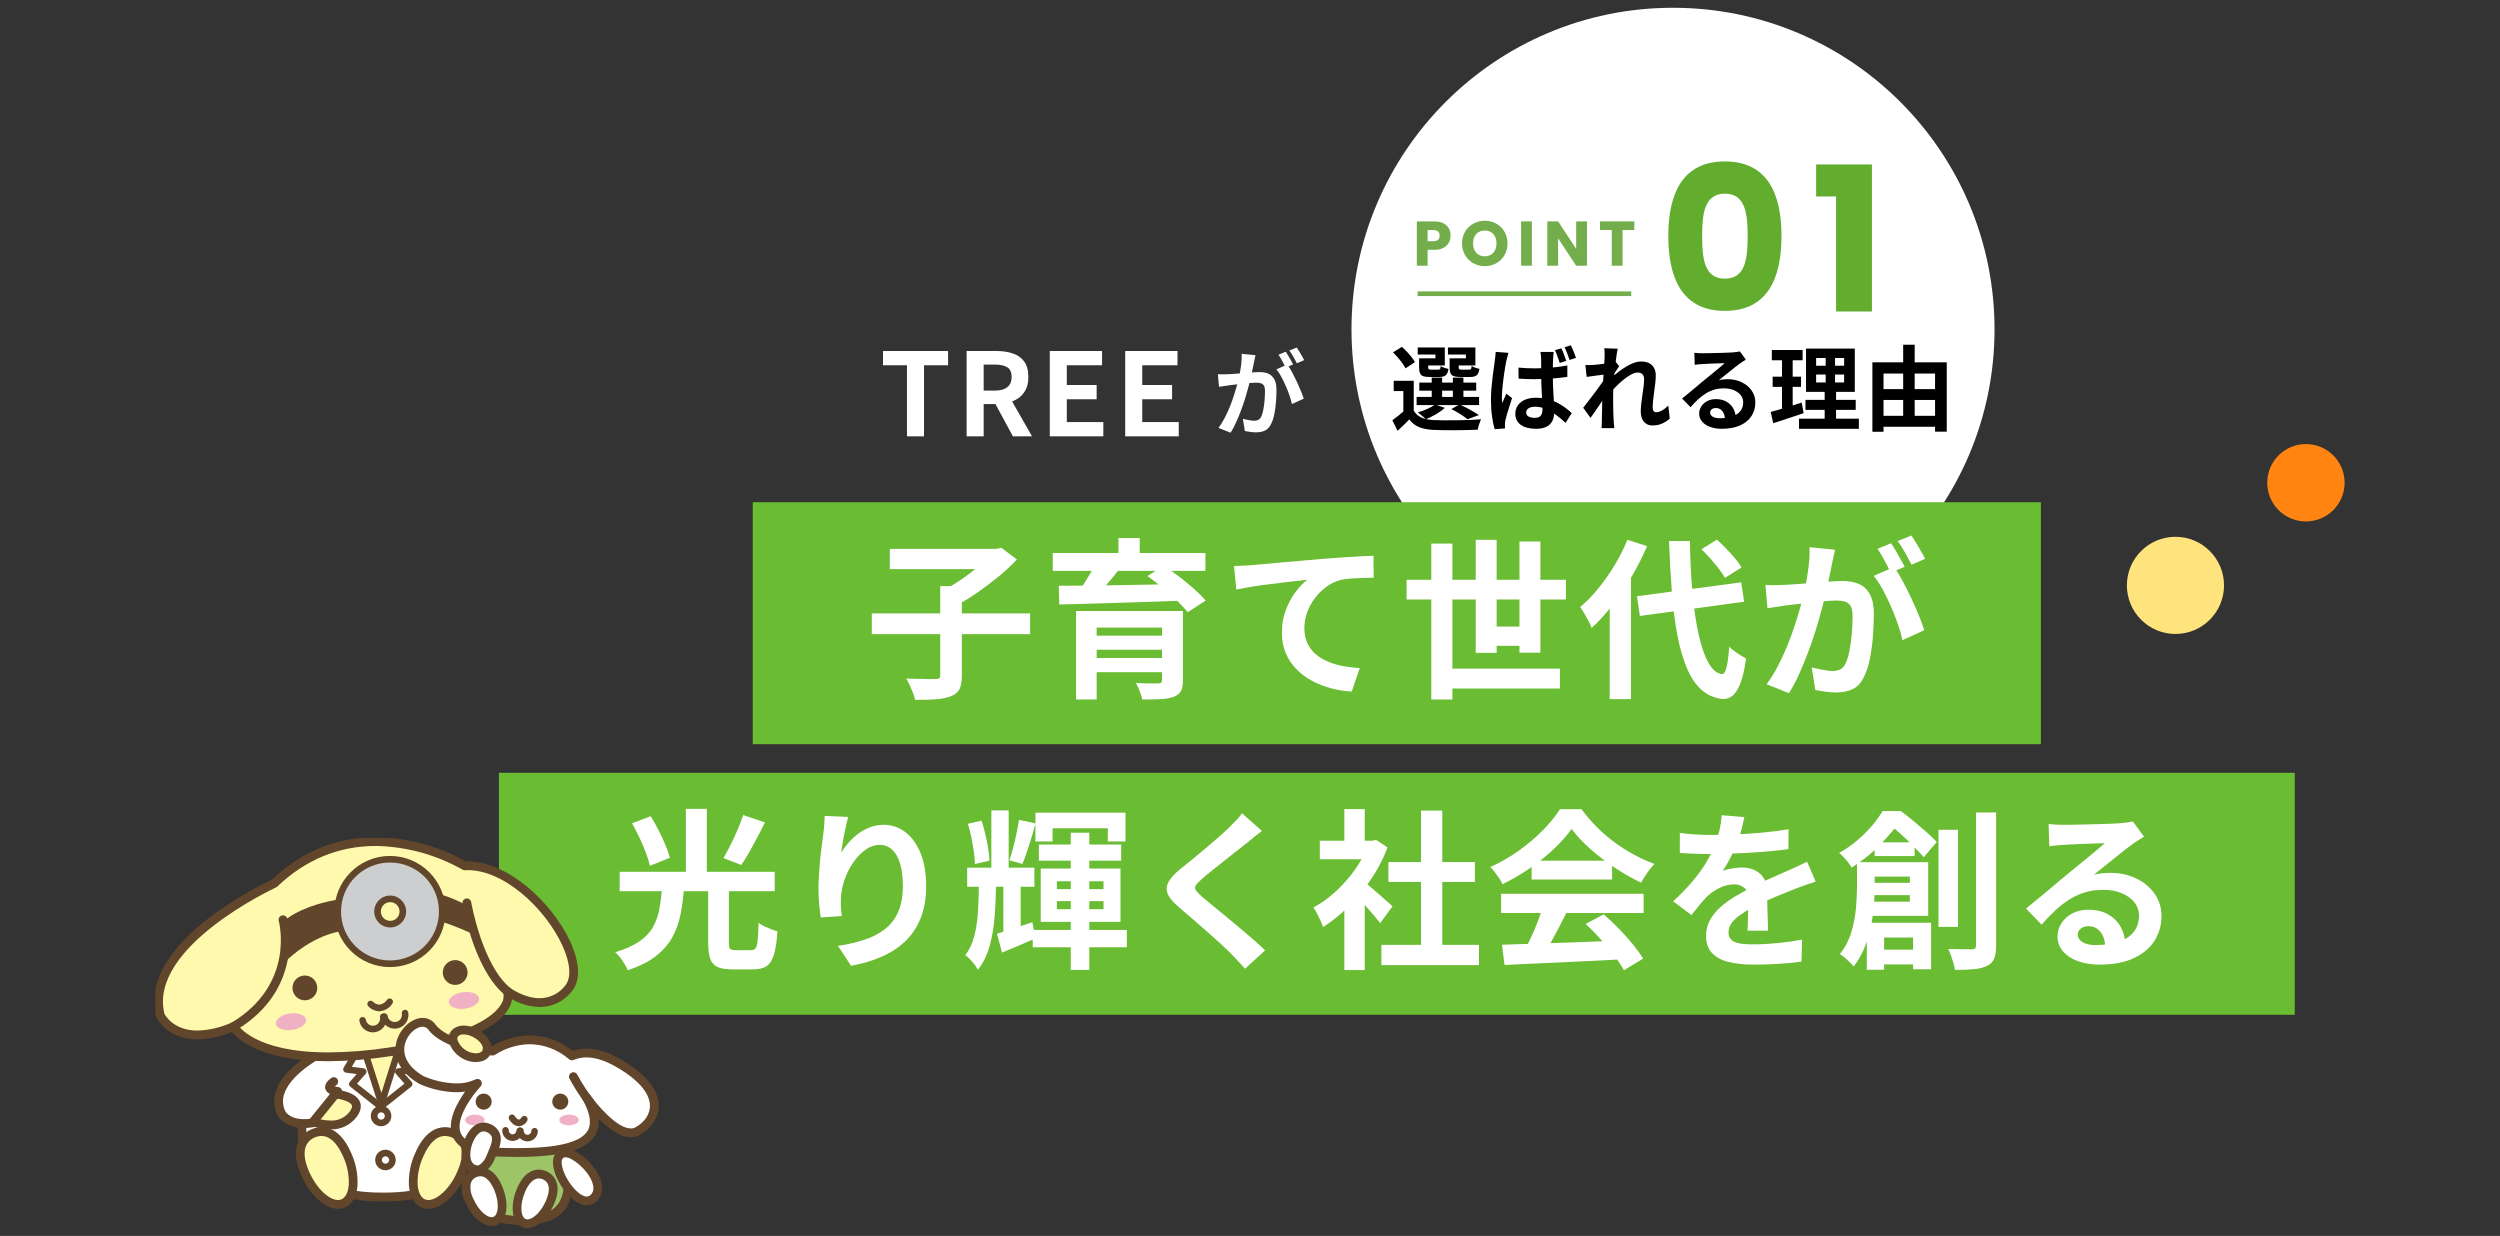 <?xml version="1.0" encoding="UTF-8"?>
<svg id="_レイヤー_1" xmlns="http://www.w3.org/2000/svg" xmlns:xlink="http://www.w3.org/1999/xlink" version="1.1" viewBox="0 0 890 440">
  <rect x="0" y="0" width="890" height="440" fill="#333333" stroke="none"/>
  <!-- Generator: Adobe Illustrator 29.3.1, SVG Export Plug-In . SVG Version: 2.1.0 Build 151)  -->
  <defs>
    <style>
      .st0, .st1 {
        fill: none;
      }

      .st1 {
        stroke: #74ad4c;
        stroke-miterlimit: 10;
        stroke-width: 1.661px;
      }

      .st2 {
        fill: #74ad4c;
      }

      .st3 {
        fill: #ffe47e;
      }

      .st4 {
        fill: #ff8412;
      }

      .st5 {
        fill: #6abc32;
      }

      .st6 {
        fill: #f1b1c5;
      }

      .st7 {
        fill: #9dc568;
      }

      .st8 {
        fill: #fff;
      }

      .st9 {
        fill: #62462b;
      }

      .st10 {
        fill: #fff9ae;
      }

      .st11 {
        fill: #cdcecf;
      }

      .st12 {
        clip-path: url(#clippath);
      }

      .st13 {
        fill: #62ad2e;
      }
    </style>
    <clipPath id="clippath">
      <rect class="st0" x="55.314" y="298.27" width="179.13" height="138.961"/>
    </clipPath>
  </defs>
  <g>
    <g id="_グループ_3591">
      <path id="_パス_6201" class="st4" d="M834.686,171.872c-.007,7.608-6.181,13.77-13.789,13.763s-13.77-6.181-13.763-13.789c.007-7.603,6.173-13.763,13.776-13.763,7.612.003,13.779,6.176,13.776,13.788v.001"/>
      <path id="_パス_6202" class="st3" d="M791.757,208.411c-.009,9.551-7.758,17.286-17.309,17.277s-17.286-7.758-17.277-17.309c.009-9.544,7.749-17.277,17.293-17.277,9.555.004,17.297,7.752,17.293,17.307v.002"/>
    </g>
    <circle class="st8" cx="595.592" cy="117.228" r="114.46"/>
    <path d="M503.291,146.183c.637,1.122,1.556,1.946,2.755,2.475,1.198.528,2.646.825,4.339.891,1.035.045,2.266.072,3.697.083,1.43.012,2.937.006,4.521-.017,1.584-.021,3.13-.061,4.636-.115,1.508-.055,2.844-.138,4.01-.248-.132.309-.28.677-.445,1.105-.165.43-.313.88-.445,1.354-.132.473-.23.896-.297,1.271-1.057.044-2.266.082-3.631.115-1.363.033-2.777.055-4.24.066-1.463.011-2.865.005-4.207-.017-1.342-.022-2.541-.056-3.598-.1-2.002-.088-3.701-.407-5.098-.957-1.397-.55-2.602-1.474-3.613-2.771-.617.66-1.26,1.32-1.932,1.979-.67.66-1.402,1.354-2.193,2.079l-1.881-3.762c.682-.483,1.396-1.022,2.145-1.617.748-.594,1.463-1.198,2.145-1.814h3.334ZM495.932,125.426l3.135-1.947c.594.506,1.193,1.084,1.799,1.732.604.649,1.16,1.293,1.666,1.931s.902,1.232,1.188,1.781l-3.365,2.212c-.242-.528-.605-1.128-1.089-1.799-.484-.671-1.019-1.348-1.601-2.029-.584-.682-1.16-1.309-1.732-1.881ZM503.291,135.557v12.177h-3.697v-8.514h-3.432v-3.663h7.129ZM504.314,141.298h22.241v2.904h-22.241v-2.904ZM506.195,127.57h4.817v-1.353h-6.303v-2.509h9.637v6.402h-8.151v-2.541ZM510.881,144.004l3.465,1.188c-.836.792-1.881,1.551-3.135,2.277-1.254.726-2.454,1.319-3.598,1.781-.221-.241-.5-.511-.842-.809-.341-.297-.698-.588-1.072-.874s-.693-.528-.957-.726c1.145-.353,2.277-.776,3.399-1.271,1.122-.495,2.034-1.018,2.739-1.568ZM505.205,127.57h3.233v3.201c0,.352.065.577.198.677.132.099.396.148.791.148h2.541c.353,0,.584-.077.693-.231.11-.153.188-.495.231-1.022.308.197.731.391,1.271.577.539.188,1.039.325,1.502.412-.177,1.122-.512,1.881-1.008,2.277-.494.396-1.248.594-2.26.594h-3.432c-.99,0-1.755-.093-2.294-.28-.539-.187-.919-.533-1.139-1.039s-.329-1.199-.329-2.079v-3.234ZM505.271,136.217h20.262v2.87h-20.262v-2.87ZM509.693,134.435h3.696v8.283h-3.696v-8.283ZM517.019,127.57h4.851v-1.353h-6.402v-2.509h9.769v6.402h-8.217v-2.541ZM516.062,127.57h3.233v3.201c0,.352.066.577.198.677.132.099.407.148.825.148h2.673c.353,0,.577-.077.677-.231.1-.153.182-.517.248-1.089.307.22.73.424,1.27.61.539.188,1.04.325,1.502.413-.176,1.144-.512,1.913-1.007,2.31-.495.396-1.249.594-2.261.594h-3.563c-.99,0-1.761-.093-2.31-.28-.551-.187-.936-.533-1.155-1.039s-.33-1.199-.33-2.079v-3.234ZM516.689,145.621l2.903-1.649c.793.352,1.617.754,2.476,1.204.858.451,1.672.902,2.442,1.354.77.451,1.43.863,1.979,1.237l-4.06,1.484c-.615-.527-1.457-1.127-2.523-1.798-1.068-.671-2.141-1.281-3.218-1.832ZM517.217,134.435h3.762v8.283h-3.762v-8.283Z"/>
    <path d="M537.017,125.623c-.065.221-.154.528-.265.924-.109.396-.214.787-.312,1.172-.1.385-.171.677-.215.875-.11.439-.227,1.056-.347,1.848-.121.792-.259,1.678-.413,2.656-.153.979-.285,1.975-.396,2.986-.11,1.013-.204,1.98-.28,2.904-.077.924-.115,1.716-.115,2.376,0,.309.011.66.033,1.056.021.396.055.76.099,1.09.153-.396.313-.781.479-1.155l.495-1.122c.164-.374.324-.737.479-1.089l2.046,1.584c-.286.902-.595,1.848-.925,2.838-.329.99-.621,1.931-.874,2.821s-.445,1.634-.577,2.228c-.045.221-.088.484-.133.792-.044.309-.055.55-.032.727v.643c0,.253.011.501.032.743l-3.695.264c-.352-1.145-.66-2.629-.924-4.455-.264-1.825-.396-3.85-.396-6.072,0-1.254.055-2.552.165-3.894s.242-2.646.396-3.91c.154-1.266.303-2.414.446-3.449.143-1.033.259-1.869.347-2.508.066-.462.132-.99.197-1.584.066-.594.11-1.144.133-1.649l4.554.362ZM553.121,125.293c-.045.309-.083.649-.116,1.023-.032.374-.061.737-.083,1.089-.021.353-.043.831-.065,1.436-.022.605-.038,1.276-.05,2.013-.011.737-.016,1.502-.016,2.294,0,1.518.027,2.926.082,4.224.055,1.299.121,2.503.198,3.613.077,1.111.137,2.135.181,3.069.045.936.066,1.799.066,2.591,0,.857-.115,1.655-.346,2.393-.231.737-.6,1.375-1.105,1.914-.507.538-1.172.957-1.997,1.254s-1.831.445-3.02.445c-2.288,0-4.092-.462-5.412-1.386-1.319-.925-1.979-2.255-1.979-3.993,0-1.122.302-2.112.907-2.97.604-.858,1.452-1.523,2.541-1.997,1.089-.473,2.381-.709,3.878-.709,1.561,0,2.98.17,4.256.511,1.276.342,2.438.787,3.482,1.337s1.984,1.145,2.821,1.782c.835.638,1.572,1.254,2.211,1.848l-2.211,3.465c-1.276-1.188-2.514-2.211-3.713-3.068-1.199-.858-2.382-1.519-3.548-1.98s-2.375-.693-3.629-.693c-.924,0-1.678.182-2.262.545-.582.363-.874.853-.874,1.469,0,.682.298,1.177.892,1.484.594.309,1.32.462,2.178.462.682,0,1.221-.12,1.617-.362.396-.242.682-.583.857-1.023.176-.439.264-.979.264-1.617,0-.571-.021-1.325-.065-2.26-.044-.936-.099-1.969-.165-3.103-.066-1.133-.121-2.32-.165-3.563s-.065-2.459-.065-3.646v-3.433c0-1.033-.012-1.793-.033-2.276,0-.265-.022-.611-.066-1.04s-.099-.809-.165-1.139h4.72ZM540.58,130.87c.946.089,1.898.154,2.855.198s1.93.066,2.92.066c2.023,0,4.037-.088,6.039-.265,2.002-.176,3.861-.429,5.577-.759v4.059c-1.738.265-3.608.463-5.61.595s-4.004.209-6.006.23c-.969,0-1.926-.017-2.871-.049-.945-.033-1.902-.083-2.871-.149l-.033-3.927ZM555.826,123.974c.221.418.435.896.645,1.436.208.539.412,1.078.609,1.616.198.54.363,1.019.496,1.436l-2.311.76c-.154-.484-.324-.99-.512-1.519-.188-.527-.374-1.056-.561-1.584-.188-.528-.391-1.012-.611-1.452l2.244-.692ZM559.226,122.917c.22.419.44.897.66,1.436.22.54.435,1.073.644,1.601.209.528.379,1.013.512,1.452l-2.277.726c-.242-.703-.518-1.468-.825-2.293s-.627-1.567-.957-2.228l2.244-.693Z"/>
    <path d="M571.633,133.279c-.352.044-.803.099-1.353.165s-1.139.144-1.766.231-1.26.176-1.897.264c-.639.088-1.232.165-1.781.23l-.43-4.224c.483.022.94.028,1.369.017.43-.011.93-.027,1.502-.05.527-.044,1.16-.104,1.897-.182.737-.076,1.485-.17,2.244-.28.759-.109,1.468-.23,2.128-.363.66-.132,1.178-.264,1.551-.396l1.32,1.683c-.197.265-.424.595-.676.99-.254.396-.512.798-.775,1.205-.265.407-.496.765-.693,1.072l-1.947,6.204c-.352.506-.787,1.144-1.303,1.914-.518.77-1.062,1.584-1.635,2.441-.572.858-1.133,1.684-1.683,2.476s-1.045,1.484-1.485,2.078l-2.606-3.597c.417-.528.896-1.139,1.436-1.831.538-.693,1.105-1.43,1.699-2.211.595-.781,1.177-1.562,1.749-2.344.572-.78,1.105-1.518,1.601-2.211.495-.692.907-1.292,1.237-1.798l.066-.858.23-.627ZM571.237,126.943v-1.469c0-.495-.044-.995-.132-1.501l4.818.165c-.133.506-.271,1.237-.413,2.194-.144.957-.286,2.052-.429,3.283-.144,1.232-.275,2.524-.396,3.878-.121,1.353-.221,2.7-.297,4.042-.077,1.343-.115,2.597-.115,3.762,0,.902.005,1.815.016,2.739.012.924.027,1.87.051,2.838.021.969.065,1.97.131,3.003.021.286.055.688.1,1.205.044.517.088.962.132,1.336h-4.554c.043-.396.07-.836.082-1.319.012-.484.017-.858.017-1.122.022-1.078.044-2.079.065-3.003.022-.924.039-1.903.051-2.938.01-1.033.037-2.232.082-3.597.021-.506.055-1.149.1-1.931.043-.78.093-1.639.148-2.574.055-.935.115-1.886.181-2.854.066-.968.126-1.875.182-2.723.055-.847.099-1.572.132-2.178.033-.604.05-1.018.05-1.237ZM594.436,149.021c-.77.704-1.66,1.287-2.672,1.749-1.013.462-2.189.692-3.531.692-1.232,0-2.228-.429-2.986-1.286-.76-.858-1.139-2.09-1.139-3.696,0-.88.061-1.832.182-2.854.12-1.023.258-2.052.412-3.086.154-1.033.291-2.018.412-2.953.121-.935.182-1.776.182-2.524,0-.813-.197-1.425-.594-1.832-.396-.406-.946-.61-1.65-.61-.77,0-1.628.27-2.574.809-.945.539-1.914,1.227-2.903,2.062-.99.837-1.931,1.728-2.821,2.673-.891.946-1.666,1.849-2.326,2.706l-.033-5.082c.396-.439.918-.957,1.567-1.551.648-.594,1.386-1.21,2.211-1.848s1.694-1.238,2.606-1.799c.913-.561,1.837-1.018,2.772-1.369.935-.352,1.843-.528,2.723-.528,1.188,0,2.161.215,2.921.644.758.429,1.324,1.012,1.699,1.749.373.737.561,1.567.561,2.491,0,.858-.055,1.788-.165,2.789s-.242,2.019-.396,3.052c-.154,1.035-.281,2.058-.38,3.069s-.148,1.937-.148,2.772c0,.439.11.797.33,1.072s.528.412.924.412c.616,0,1.298-.203,2.046-.61s1.496-.995,2.244-1.766l.527,4.653Z"/>
    <path d="M603.182,125.59c.462.066.957.11,1.484.133.528.021,1.034.032,1.519.032.352,0,.88-.005,1.584-.016.704-.012,1.501-.027,2.392-.05.892-.021,1.777-.044,2.657-.066.88-.021,1.677-.049,2.393-.082.714-.033,1.271-.061,1.667-.083.682-.065,1.221-.126,1.616-.182.396-.054.693-.115.892-.181l2.145,2.937c-.374.242-.759.484-1.154.727-.396.242-.781.506-1.156.792-.439.308-.968.709-1.584,1.204-.615.495-1.27,1.018-1.963,1.567s-1.364,1.089-2.014,1.617c-.648.528-1.236,1.001-1.765,1.419.55-.132,1.077-.226,1.584-.28.506-.055,1.022-.083,1.551-.083,1.87,0,3.548.363,5.032,1.089,1.485.727,2.662,1.711,3.531,2.954s1.304,2.668,1.304,4.273c0,1.738-.44,3.312-1.32,4.719-.88,1.408-2.206,2.53-3.976,3.366-1.771.836-3.988,1.254-6.65,1.254-1.518,0-2.887-.221-4.108-.66-1.221-.44-2.184-1.067-2.888-1.881s-1.056-1.771-1.056-2.871c0-.901.247-1.743.742-2.524.495-.78,1.188-1.413,2.079-1.897.891-.483,1.92-.727,3.086-.727,1.518,0,2.799.303,3.844.908s1.849,1.414,2.41,2.425c.561,1.013.852,2.124.874,3.333l-3.861.528c-.022-1.21-.325-2.183-.907-2.92-.584-.737-1.359-1.105-2.326-1.105-.617,0-1.111.159-1.485.479-.374.318-.562.688-.562,1.105,0,.616.309,1.11.924,1.484.616.375,1.42.562,2.41.562,1.869,0,3.432-.226,4.686-.677s2.194-1.1,2.821-1.947c.627-.847.94-1.853.94-3.02,0-.99-.303-1.858-.907-2.606-.605-.748-1.425-1.331-2.458-1.749-1.035-.418-2.201-.627-3.498-.627-1.277,0-2.442.159-3.498.479-1.057.318-2.053.77-2.986,1.353-.936.583-1.849,1.287-2.74,2.112-.891.825-1.776,1.743-2.656,2.755l-3.003-3.102c.595-.483,1.265-1.028,2.013-1.634.748-.604,1.513-1.237,2.294-1.897.78-.66,1.519-1.281,2.211-1.864s1.281-1.072,1.766-1.469c.462-.374,1.001-.813,1.617-1.319.615-.506,1.254-1.028,1.913-1.568.66-.538,1.287-1.056,1.882-1.551.594-.495,1.089-.918,1.485-1.271-.33,0-.76.012-1.287.033-.528.022-1.105.044-1.732.066-.627.021-1.254.044-1.881.065-.627.022-1.211.05-1.75.083-.539.032-.984.061-1.336.082-.44.022-.902.056-1.387.099-.483.045-.924.1-1.319.165l-.132-4.29Z"/>
    <path d="M630.373,146.645c.969-.265,2.052-.566,3.251-.907,1.198-.341,2.47-.727,3.812-1.155,1.342-.43,2.662-.853,3.96-1.271l.692,3.762c-1.848.616-3.717,1.243-5.609,1.881-1.893.639-3.63,1.21-5.214,1.716l-.892-4.025ZM630.77,124.601h10.956v3.663h-10.956v-3.663ZM631.067,134.104h10.098v3.63h-10.098v-3.63ZM634.4,126.053h3.795v20.262l-3.795.627v-20.889ZM640.439,149.054h21.317v3.597h-21.317v-3.597ZM642.748,142.354h17.887v3.563h-17.887v-3.563ZM642.947,124.105h17.357v15.411h-17.357v-15.411ZM646.543,127.438v2.771h9.967v-2.771h-9.967ZM646.543,133.346v2.805h9.967v-2.805h-9.967ZM649.943,125.524h3.333v12.408h.363v12.804h-4.059v-12.804h.362v-12.408Z"/>
    <path d="M666.574,128.989h26.466v24.684h-4.157v-20.69h-18.349v20.724h-3.96v-24.717ZM668.555,138.526h22.274v3.861h-22.274v-3.861ZM668.555,148.03h22.242v3.895h-22.242v-3.895ZM677.53,122.72h4.092v27.356h-4.092v-27.356Z"/>
    <rect class="st5" x="267.981" y="178.789" width="458.578" height="86.139"/>
    <path class="st8" d="M310.362,218.367h56.359v7.389h-56.359v-7.389h0ZM316.774,195.408h38.468v7.205h-38.468v-7.205ZM334.725,208.658h7.693v31.812c0,2.076-.274,3.684-.824,4.824-.549,1.139-1.578,1.994-3.084,2.564-1.465.57-3.256.936-5.373,1.1-2.117.162-4.579.223-7.389.182-.121-.732-.365-1.557-.732-2.473-.366-.916-.754-1.832-1.16-2.748-.407-.914-.814-1.699-1.221-2.35,1.424.041,2.84.082,4.244.121,1.404.041,2.665.062,3.785.062h2.352c.65,0,1.099-.102,1.343-.307.244-.203.366-.568.366-1.098v-31.691ZM352.799,195.408h1.954l1.71-.428,5.557,4.213c-1.873,1.996-4.021,3.99-6.442,5.984-2.423,1.994-4.937,3.898-7.541,5.709-2.606,1.812-5.15,3.369-7.633,4.672-.366-.529-.835-1.119-1.404-1.771-.571-.65-1.16-1.291-1.771-1.924-.611-.631-1.16-1.17-1.648-1.617,2.197-1.1,4.426-2.422,6.686-3.969s4.324-3.135,6.197-4.764c1.873-1.627,3.318-3.113,4.336-4.457v-1.648Z"/>
    <path class="st8" d="M374.781,196.873h54.344v6.352h-54.344v-6.352ZM376.918,208.535c2.809,0,5.984-.02,9.525-.061,3.541-.039,7.297-.092,11.266-.152s8.039-.131,12.213-.213c4.172-.082,8.293-.162,12.364-.244l-.366,5.922c-5.334.205-10.727.396-16.182.58s-10.635.346-15.539.488c-4.906.143-9.272.256-13.098.336l-.184-6.656ZM383.085,217.512h32.912v5.924h-25.585v25.584h-7.327v-31.508ZM389.985,200.721l8.305,2.137c-1.465,1.873-2.992,3.715-4.58,5.525-1.587,1.812-2.991,3.35-4.213,4.611l-5.861-2.016c.772-.977,1.547-2.066,2.32-3.268.772-1.199,1.516-2.412,2.229-3.633.712-1.221,1.312-2.34,1.801-3.357ZM387.543,226.305h28.881v5.008h-28.881v-5.008ZM387.543,234.242h28.82v5.068h-28.82v-5.068ZM398.167,191.561h7.571v8.549h-7.571v-8.549ZM413.677,217.512h7.449v24.668c0,1.711-.244,3.002-.733,3.879-.488.875-1.363,1.557-2.625,2.045-1.262.447-2.809.711-4.641.793s-3.99.123-6.473.123c-.163-.855-.469-1.842-.916-2.961-.448-1.121-.896-2.088-1.343-2.9,1.017.041,2.075.082,3.175.121,1.1.041,2.086.053,2.961.031.875-.02,1.455-.031,1.74-.031.57,0,.947-.092,1.131-.273.183-.184.274-.479.274-.887v-24.607ZM408.487,205.055l5.923-3.662c1.669,1.139,3.45,2.432,5.343,3.877s3.674,2.91,5.343,4.396,3.054,2.859,4.152,4.121l-6.411,4.152c-.977-1.221-2.26-2.596-3.848-4.121-1.587-1.527-3.307-3.062-5.159-4.611-1.853-1.547-3.633-2.93-5.343-4.152Z"/>
    <path class="st8" d="M439.322,201.514c1.221-.039,2.381-.092,3.48-.152s1.953-.111,2.564-.152c1.262-.123,2.809-.264,4.641-.428,1.832-.162,3.897-.346,6.197-.549s4.753-.418,7.358-.643c2.604-.223,5.312-.457,8.121-.701,2.116-.162,4.233-.314,6.351-.459,2.115-.141,4.121-.264,6.014-.365,1.894-.102,3.531-.174,4.916-.215l.061,7.816c-1.099,0-2.361.021-3.785.061-1.426.041-2.84.113-4.244.215s-2.656.273-3.755.518c-1.832.49-3.532,1.314-5.099,2.475-1.568,1.16-2.941,2.533-4.121,4.121-1.182,1.588-2.088,3.287-2.718,5.098-.632,1.812-.946,3.635-.946,5.465,0,1.996.346,3.756,1.037,5.283.692,1.525,1.658,2.83,2.9,3.908s2.697,1.975,4.367,2.686c1.668.713,3.469,1.252,5.403,1.619,1.933.365,3.938.609,6.015.732l-2.87,8.365c-2.564-.164-5.059-.57-7.479-1.221-2.423-.652-4.682-1.547-6.778-2.688-2.097-1.139-3.938-2.533-5.526-4.184-1.587-1.648-2.83-3.541-3.725-5.678-.896-2.137-1.343-4.527-1.343-7.174,0-2.973.468-5.68,1.404-8.121.937-2.443,2.097-4.59,3.48-6.443,1.384-1.852,2.768-3.287,4.151-4.305-1.14.123-2.514.275-4.121.459-1.608.182-3.338.387-5.189.609-1.854.225-3.736.459-5.648.703-1.914.244-3.756.52-5.526.824s-3.368.602-4.794.885l-.793-8.365Z"/>
    <path class="st8" d="M500.75,206.398h56.725v7.021h-56.725v-7.021ZM509.543,193.516h7.51v55.504h-7.51v-55.504ZM513.328,238.029h42.01v7.082h-42.01v-7.082ZM525.358,192.172h7.449v40.238h-7.449v-40.238ZM528.471,223.068h15.633v6.84h-15.633v-6.84ZM540.928,192.783h7.449v39.566h-7.449v-39.566Z"/>
    <path class="st8" d="M579.335,192.172l7.022,2.26c-1.548,3.623-3.369,7.225-5.465,10.807-2.098,3.582-4.357,6.941-6.778,10.076-2.423,3.135-4.915,5.883-7.479,8.242-.205-.609-.55-1.383-1.039-2.32-.488-.936-1.007-1.871-1.557-2.809-.549-.936-1.049-1.709-1.496-2.32,2.238-1.871,4.396-4.092,6.473-6.656s4.01-5.32,5.801-8.273c1.791-2.951,3.297-5.953,4.519-9.006ZM573.046,209.695l7.449-7.51.122.123v46.588h-7.571v-39.201ZM582.754,212.26l37.125-4.945,1.039,6.9-37.125,5.068-1.039-7.023ZM594.173,192.6h7.449c.081,6.514.376,12.588.886,18.227.508,5.639,1.23,10.594,2.168,14.867.936,4.275,2.096,7.664,3.48,10.168,1.383,2.504,2.992,3.877,4.823,4.121.692.041,1.241-.732,1.649-2.32.406-1.588.732-4.07.977-7.449.447.488,1.058,1.018,1.832,1.588.772.57,1.546,1.09,2.32,1.557.772.469,1.383.824,1.832,1.068-.53,3.949-1.232,6.982-2.107,9.098-.875,2.117-1.842,3.551-2.9,4.305s-2.158,1.09-3.297,1.008c-2.891-.285-5.373-1.344-7.449-3.176-2.076-1.83-3.816-4.375-5.221-7.631-1.404-3.258-2.545-7.145-3.42-11.664-.876-4.518-1.537-9.617-1.984-15.295-.449-5.68-.794-11.836-1.038-18.471ZM605.713,195.529l5.496-3.418c1.059.936,2.157,1.994,3.297,3.174,1.14,1.182,2.198,2.352,3.176,3.512.977,1.16,1.75,2.229,2.32,3.205l-5.924,3.725c-.488-.936-1.201-2.004-2.137-3.205-.937-1.201-1.944-2.412-3.022-3.633-1.079-1.221-2.147-2.34-3.206-3.359Z"/>
    <path class="st8" d="M628.49,208.23c1.099.082,2.188.113,3.266.092,1.078-.02,2.168-.051,3.268-.092,1.017-.039,2.238-.111,3.663-.213s2.94-.215,4.55-.336c1.607-.123,3.225-.254,4.854-.396,1.628-.143,3.135-.254,4.52-.336,1.383-.082,2.523-.123,3.418-.123,2.199,0,4.111.357,5.74,1.068,1.628.713,2.92,1.924,3.877,3.633.957,1.711,1.436,4.031,1.436,6.961,0,2.402-.102,5.008-.305,7.816-.205,2.809-.561,5.496-1.069,8.061s-1.212,4.742-2.106,6.533c-.977,2.117-2.311,3.582-4,4.396s-3.693,1.221-6.014,1.221c-1.141,0-2.382-.092-3.725-.275-1.344-.182-2.545-.375-3.604-.58l-1.281-8.059c.772.203,1.638.406,2.595.609.956.205,1.872.367,2.747.488.875.123,1.578.184,2.107.184,1.017,0,1.912-.191,2.687-.58.772-.387,1.404-1.068,1.893-2.045.569-1.18,1.038-2.707,1.405-4.58.365-1.871.641-3.896.824-6.076.183-2.176.273-4.264.273-6.258,0-1.627-.234-2.828-.701-3.604-.469-.771-1.141-1.291-2.016-1.557-.875-.264-1.944-.396-3.205-.396-.938,0-2.199.072-3.786.213-1.587.145-3.288.307-5.099.49-1.812.182-3.49.377-5.037.58-1.548.203-2.748.346-3.604.426-.896.164-2.025.336-3.389.52s-2.514.357-3.449.52l-.732-8.305ZM653.28,195.713c-.163.773-.347,1.619-.55,2.535-.204.916-.387,1.76-.549,2.533-.164.896-.367,1.904-.611,3.023s-.479,2.238-.702,3.357-.458,2.209-.702,3.268c-.407,1.75-.916,3.785-1.526,6.105s-1.323,4.814-2.138,7.48-1.73,5.342-2.747,8.029c-1.019,2.686-2.097,5.303-3.236,7.846-1.14,2.545-2.361,4.834-3.663,6.869l-7.938-3.174c1.425-1.914,2.757-4.061,3.999-6.443,1.242-2.381,2.371-4.824,3.389-7.326,1.018-2.504,1.924-4.986,2.718-7.449s1.485-4.754,2.076-6.871c.59-2.115,1.048-3.928,1.374-5.434.569-2.768,1.018-5.434,1.344-7.998.324-2.566.447-4.986.365-7.268l9.099.916ZM674.285,201.881c.977,1.344,1.984,2.982,3.022,4.914,1.038,1.936,2.065,3.98,3.084,6.137,1.017,2.158,1.933,4.234,2.747,6.229.814,1.996,1.445,3.725,1.894,5.191l-7.755,3.541c-.366-1.711-.906-3.604-1.618-5.68-.713-2.076-1.537-4.182-2.474-6.318-.936-2.139-1.923-4.162-2.961-6.076-1.038-1.912-2.106-3.521-3.205-4.824l7.266-3.113ZM673.186,193.393c.529.732,1.09,1.609,1.68,2.625.59,1.02,1.17,2.037,1.74,3.055s1.059,1.914,1.466,2.686l-4.946,2.137c-.407-.854-.875-1.789-1.404-2.809-.529-1.016-1.079-2.035-1.648-3.053-.57-1.018-1.141-1.893-1.71-2.625l4.823-2.016ZM680.453,190.645c.527.773,1.099,1.67,1.709,2.688.611,1.018,1.211,2.035,1.801,3.053s1.049,1.873,1.375,2.564l-4.824,2.076c-.652-1.262-1.426-2.695-2.32-4.305-.896-1.607-1.771-2.982-2.626-4.121l4.886-1.955Z"/>
    <rect class="st5" x="177.611" y="275.123" width="639.319" height="86.139"/>
    <path class="st8" d="M235.685,316.166h7.815c-.244,3.379-.662,6.533-1.252,9.465s-1.566,5.629-2.931,8.09c-1.364,2.465-3.308,4.682-5.831,6.656-2.524,1.975-5.861,3.652-10.014,5.037-.244-.65-.611-1.385-1.1-2.197-.488-.814-1.028-1.598-1.618-2.352-.591-.754-1.171-1.373-1.74-1.861,3.622-1.1,6.513-2.402,8.671-3.908,2.157-1.506,3.765-3.227,4.824-5.16,1.058-1.934,1.801-4.051,2.229-6.35.428-2.301.742-4.773.946-7.42ZM220.603,310.365h55.198v6.9h-55.198v-6.9ZM224.998,293.086l6.656-2.504c.936,1.506,1.862,3.154,2.778,4.945.916,1.793,1.729,3.533,2.442,5.221.712,1.689,1.252,3.227,1.618,4.611l-7.144,2.869c-.285-1.344-.754-2.891-1.404-4.641-.652-1.75-1.416-3.541-2.291-5.373s-1.761-3.543-2.656-5.129ZM244.172,287.957h7.449v25.217h-7.449v-25.217ZM252.11,315.861h7.389v19.844c0,1.1.143,1.803.428,2.107.284.305.916.457,1.893.457h5.617c.692,0,1.211-.232,1.558-.701.345-.467.59-1.395.733-2.779.142-1.383.253-3.459.335-6.227.528.406,1.2.803,2.015,1.189.814.389,1.639.744,2.474,1.068.834.326,1.577.57,2.229.732-.244,3.543-.662,6.301-1.251,8.275-.592,1.973-1.467,3.348-2.627,4.121s-2.758,1.16-4.793,1.16h-7.327c-2.32,0-4.102-.285-5.343-.855-1.242-.57-2.106-1.547-2.595-2.93-.489-1.385-.733-3.236-.733-5.557v-19.906ZM264.567,290.154l7.754,2.625c-.895,1.832-1.831,3.664-2.809,5.496-.977,1.832-1.934,3.582-2.869,5.252-.938,1.668-1.854,3.135-2.748,4.396l-6.35-2.443c.812-1.383,1.658-2.951,2.533-4.701s1.71-3.551,2.504-5.404c.793-1.852,1.455-3.592,1.984-5.221Z"/>
    <path class="st8" d="M301.936,290.826c-.204.732-.428,1.648-.672,2.748-.244,1.098-.488,2.25-.732,3.449-.244,1.201-.458,2.371-.641,3.512-.184,1.139-.316,2.137-.397,2.992.733-1.223,1.607-2.412,2.626-3.572,1.017-1.16,2.168-2.219,3.449-3.176,1.283-.955,2.688-1.719,4.213-2.289,1.527-.57,3.145-.855,4.855-.855,2.849,0,5.413.875,7.693,2.625,2.279,1.752,4.08,4.254,5.404,7.512,1.322,3.256,1.984,7.123,1.984,11.602,0,4.314-.632,8.09-1.893,11.326-1.264,3.236-3.074,5.994-5.436,8.273-2.361,2.281-5.18,4.143-8.457,5.588-3.277,1.443-6.93,2.533-10.96,3.266l-4.641-7.082c3.378-.529,6.481-1.252,9.312-2.168,2.829-.916,5.271-2.168,7.328-3.756,2.055-1.588,3.643-3.633,4.762-6.137,1.119-2.502,1.68-5.586,1.68-9.25,0-3.135-.326-5.791-.977-7.969-.652-2.178-1.599-3.836-2.84-4.977-1.242-1.139-2.717-1.709-4.427-1.709-1.792,0-3.501.59-5.13,1.77-1.628,1.182-3.083,2.719-4.365,4.611s-2.301,3.938-3.053,6.137c-.754,2.197-1.171,4.314-1.252,6.35-.041.855-.052,1.793-.031,2.809.021,1.018.133,2.24.336,3.664l-7.51.488c-.163-1.18-.336-2.656-.52-4.426-.183-1.771-.274-3.695-.274-5.771,0-1.424.051-2.951.153-4.58.101-1.627.223-3.285.365-4.977.143-1.688.326-3.389.55-5.098s.437-3.338.642-4.885c.162-1.18.284-2.34.366-3.48.081-1.139.122-2.117.122-2.932l8.365.367h0Z"/>
    <path class="st8" d="M348.526,312.869h6.105c-.041,4.682-.213,9.047-.519,13.098s-.916,7.684-1.832,10.898c-.916,3.217-2.29,6.004-4.122,8.365-.447-.854-1.109-1.791-1.984-2.809s-1.72-1.811-2.533-2.381c1.465-1.912,2.543-4.213,3.236-6.9.691-2.686,1.129-5.729,1.312-9.129.184-3.398.295-7.113.336-11.143ZM344.313,308.9h23.936v6.777h-23.936v-6.777ZM344.557,293.268l4.885-1.098c.488,1.506.936,3.113,1.343,4.822.407,1.711.743,3.381,1.008,5.008.265,1.629.417,3.094.458,4.396l-5.19,1.221c0-1.303-.122-2.768-.366-4.396-.244-1.627-.54-3.316-.885-5.068-.348-1.748-.764-3.377-1.252-4.885ZM352.922,288.506h6.167v23.691h-6.167v-23.691ZM354.937,332.408c1.628-.488,3.542-1.1,5.739-1.832,2.199-.732,4.479-1.484,6.84-2.26l1.099,5.74c-1.995.896-4.011,1.771-6.045,2.627-2.036.854-3.99,1.668-5.862,2.441l-1.771-6.717ZM357.196,312.32h6.168v20.943l-6.168,2.137v-23.08ZM362.752,291.863l5.924,1.283c-.449,1.629-.947,3.338-1.496,5.129-.55,1.791-1.09,3.48-1.619,5.068s-1.059,2.992-1.587,4.213l-4.641-1.283c.447-1.301.896-2.797,1.343-4.486s.855-3.41,1.222-5.16.651-3.338.854-4.764ZM367.637,331.064h33.523v6.168h-33.523v-6.168ZM368.614,289.299h32.058v10.26h-6.29v-4.703h-19.661v4.703h-6.106v-10.26ZM369.836,300.656h29.309v5.74h-29.309v-5.74ZM370.508,309.205h28.393v18.99h-28.393v-18.99ZM376.247,313.725v2.809h16.608v-2.809h-16.608ZM376.247,320.807v2.869h16.608v-2.869h-16.608ZM381.194,296.443h6.594v48.85h-6.594v-48.85Z"/>
    <path class="st8" d="M449.276,295.832c-.977.693-1.934,1.416-2.869,2.168-.938.754-1.751,1.436-2.443,2.047-1.018.773-2.229,1.719-3.633,2.838-1.404,1.121-2.869,2.281-4.396,3.48-1.526,1.201-3.002,2.373-4.427,3.512-1.425,1.141-2.646,2.158-3.663,3.053-1.06.938-1.771,1.701-2.138,2.291s-.356,1.17.03,1.74,1.13,1.342,2.229,2.32c.896.773,2.047,1.73,3.451,2.869,1.404,1.141,2.93,2.393,4.579,3.756,1.648,1.363,3.337,2.768,5.067,4.213s3.398,2.869,5.008,4.273c1.607,1.404,3.043,2.717,4.305,3.939l-7.145,6.533c-1.709-1.914-3.48-3.807-5.312-5.68-.937-.936-2.146-2.084-3.633-3.449-1.486-1.363-3.094-2.799-4.824-4.305s-3.449-3.002-5.159-4.488c-1.71-1.484-3.257-2.818-4.641-4-2.036-1.709-3.349-3.275-3.938-4.701-.59-1.424-.51-2.84.244-4.244.753-1.404,2.146-2.939,4.184-4.609,1.221-.936,2.604-2.045,4.151-3.328,1.547-1.281,3.134-2.605,4.763-3.969,1.628-1.363,3.176-2.688,4.641-3.969,1.466-1.283,2.707-2.412,3.725-3.389.895-.895,1.791-1.811,2.688-2.748.895-.936,1.566-1.75,2.015-2.443l7.144,6.289Z"/>
    <path class="st8" d="M487.196,299.312h1.404l1.281-.305,4.092,2.688c-1.507,3.99-3.48,7.785-5.924,11.387-2.441,3.604-5.129,6.85-8.06,9.74s-5.923,5.291-8.976,7.205c-.204-.65-.52-1.436-.947-2.352-.427-.916-.854-1.791-1.281-2.625s-.846-1.496-1.252-1.984c2.809-1.465,5.495-3.389,8.061-5.771,2.564-2.381,4.863-5.006,6.899-7.875,2.034-2.871,3.603-5.811,4.702-8.824v-1.283ZM469.854,299.312h19.967v6.596h-19.967v-6.596ZM478.585,288.018h7.267v14.35h-7.267v-14.35ZM478.585,320.135l7.267-8.67v33.889h-7.267v-25.219ZM485.058,313.541c.569.365,1.353.967,2.351,1.801.997.834,2.066,1.75,3.206,2.748s2.177,1.914,3.114,2.748c.936.834,1.607,1.434,2.015,1.801l-4.396,5.984c-.61-.773-1.354-1.68-2.229-2.717-.876-1.039-1.802-2.107-2.778-3.207-.977-1.098-1.934-2.137-2.87-3.113s-1.73-1.791-2.382-2.443l3.97-3.602ZM491.775,336.377h34.743v7.205h-34.743v-7.205ZM494.278,306.885h30.775v7.084h-30.775v-7.084ZM505.879,288.566h7.572v51.291h-7.572v-51.291Z"/>
    <path class="st8" d="M559.49,295.1c-1.628,2.32-3.725,4.693-6.289,7.113-2.564,2.424-5.414,4.713-8.548,6.871-3.136,2.158-6.392,4.051-9.771,5.678-.244-.611-.621-1.291-1.129-2.045-.51-.754-1.038-1.486-1.588-2.199-.549-.711-1.09-1.332-1.618-1.861,3.501-1.547,6.858-3.471,10.075-5.771,3.215-2.299,6.096-4.74,8.641-7.326,2.543-2.586,4.568-5.078,6.075-7.48h7.693c1.628,2.24,3.439,4.355,5.435,6.35,1.994,1.996,4.111,3.816,6.351,5.465,2.238,1.65,4.549,3.115,6.931,4.396,2.381,1.283,4.793,2.373,7.235,3.268-.896.896-1.751,1.953-2.564,3.176-.815,1.221-1.548,2.381-2.198,3.48-3.053-1.426-6.146-3.176-9.281-5.252s-6.056-4.314-8.762-6.717c-2.709-2.4-4.938-4.783-6.688-7.145h-0ZM534.395,318.182h50.742v6.838h-50.742v-6.838h-0ZM534.7,336.316c3.622-.123,7.825-.254,12.608-.396s9.811-.314,15.082-.52c5.272-.203,10.473-.406,15.602-.611l-.244,6.717c-4.967.285-10.004.539-15.112.764-5.109.223-9.964.447-14.563.672-4.6.223-8.752.418-12.456.58l-.916-7.205h-0ZM549.294,322.639l8.365,2.26c-.937,1.914-1.923,3.857-2.962,5.83-1.037,1.977-2.056,3.857-3.053,5.648-.998,1.793-1.944,3.379-2.84,4.764l-6.41-2.137c.812-1.506,1.668-3.207,2.564-5.1.895-1.893,1.719-3.826,2.473-5.801.752-1.975,1.373-3.795,1.862-5.465ZM545.264,306.396h28.638v6.717h-28.638v-6.717h-0ZM564.498,328.928l6.411-3.42c1.832,1.588,3.643,3.299,5.435,5.131,1.791,1.83,3.439,3.674,4.945,5.525s2.728,3.551,3.664,5.098l-6.838,4.152c-.815-1.547-1.965-3.287-3.451-5.221-1.486-1.932-3.113-3.896-4.885-5.893-1.771-1.994-3.531-3.785-5.281-5.373h-0Z"/>
    <path class="st8" d="M620.98,290.887c-.204,1.1-.53,2.525-.978,4.275s-1.099,3.725-1.953,5.922c-.652,1.506-1.396,3.064-2.229,4.672-.836,1.607-1.68,3.043-2.535,4.305.529-.244,1.201-.459,2.016-.641.814-.184,1.658-.326,2.533-.428s1.658-.152,2.352-.152c2.564,0,4.691.732,6.381,2.197s2.534,3.645,2.534,6.533c0,.814.009,1.812.03,2.992.02,1.182.051,2.412.092,3.693.04,1.283.081,2.535.122,3.756.04,1.221.062,2.32.062,3.297h-7.328c.082-.691.132-1.516.152-2.473.021-.955.041-1.963.062-3.021s.04-2.086.062-3.084c.02-.998.03-1.902.03-2.717,0-1.955-.519-3.307-1.558-4.061-1.037-.754-2.188-1.131-3.449-1.131-1.71,0-3.43.418-5.16,1.252-1.73.836-3.186,1.822-4.365,2.961-.896.896-1.802,1.895-2.718,2.992-.915,1.1-1.903,2.342-2.962,3.725l-6.533-4.885c2.646-2.441,4.936-4.803,6.869-7.082s3.572-4.539,4.916-6.777,2.442-4.479,3.297-6.717c.611-1.629,1.109-3.328,1.496-5.1.387-1.77.621-3.428.703-4.977l8.06.672ZM598.021,296.504c1.546.244,3.337.428,5.373.551,2.035.121,3.826.184,5.374.184,2.686,0,5.627-.062,8.822-.184,3.195-.123,6.442-.336,9.74-.643,3.297-.305,6.432-.701,9.402-1.189l-.061,7.082c-2.158.285-4.488.541-6.991.764-2.503.225-5.048.408-7.633.551s-5.059.244-7.419.305c-2.361.061-4.457.092-6.289.092-.814,0-1.822-.01-3.022-.031-1.201-.02-2.433-.061-3.694-.121-1.262-.062-2.463-.133-3.603-.215v-7.145ZM646.381,313.846c-.652.205-1.415.459-2.29.764-.876.305-1.751.611-2.626.916s-1.658.602-2.351.885c-1.954.773-4.265,1.711-6.931,2.809-2.666,1.1-5.444,2.383-8.334,3.848-1.832.977-3.38,1.934-4.641,2.869-1.263.938-2.22,1.885-2.87,2.84-.651.957-.978,2.006-.978,3.145,0,.855.184,1.557.55,2.107.366.549.916.986,1.649,1.312.732.326,1.648.549,2.747.672,1.099.121,2.401.182,3.908.182,2.604,0,5.474-.152,8.609-.457,3.134-.305,6.045-.723,8.731-1.252l-.244,7.877c-1.303.162-2.951.336-4.945.52-1.996.184-4.061.314-6.198.396s-4.183.123-6.137.123c-3.175,0-6.024-.307-8.548-.916-2.525-.611-4.51-1.66-5.954-3.145-1.445-1.486-2.167-3.531-2.167-6.137,0-2.117.478-4.031,1.435-5.74.956-1.711,2.229-3.256,3.815-4.641,1.588-1.383,3.328-2.635,5.221-3.756,1.894-1.119,3.756-2.146,5.588-3.084,1.871-.977,3.562-1.811,5.068-2.502,1.506-.693,2.92-1.314,4.243-1.863s2.595-1.109,3.816-1.68c1.181-.527,2.32-1.047,3.419-1.557,1.1-.508,2.219-1.047,3.359-1.617l3.053,7.082Z"/>
    <path class="st8" d="M670.195,288.75h4.03v1.465h2.32v2.076c-1.832,2.484-4.143,5.201-6.931,8.152s-6.28,5.77-10.472,8.457c-.244-.529-.632-1.139-1.16-1.832-.529-.691-1.09-1.344-1.68-1.955-.59-.609-1.109-1.098-1.557-1.465,2.442-1.383,4.641-2.92,6.595-4.609s3.673-3.41,5.159-5.16,2.718-3.459,3.694-5.129ZM661.097,306.945h6.289v8.977c0,2.035-.103,4.266-.306,6.686-.203,2.424-.57,4.916-1.099,7.48-.53,2.564-1.293,5.049-2.29,7.449-.998,2.402-2.27,4.58-3.816,6.533-.285-.406-.732-.906-1.344-1.496-.609-.59-1.23-1.16-1.861-1.709-.632-.549-1.191-.945-1.68-1.191,1.872-2.359,3.227-4.945,4.061-7.754s1.383-5.607,1.648-8.396c.265-2.787.397-5.361.397-7.723v-8.855ZM664.088,314.273h19.479v4.396h-19.479v-4.396ZM664.639,306.945h21.798v19.113h-21.981v-5.068h15.448v-8.916h-15.265v-5.129ZM664.577,328.5h22.897v16.549h-6.411v-11.297h-10.319v11.479h-6.167v-16.73ZM667.203,338.088h18.195v5.25h-18.195v-5.25ZM667.386,299.863h14.228v4.885h-14.228v-4.885ZM671.721,288.75h5.008c1.424,1.059,2.931,2.25,4.518,3.572,1.588,1.322,3.115,2.625,4.58,3.908,1.465,1.281,2.687,2.453,3.664,3.51l-4.641,5.436c-.896-1.059-2.016-2.27-3.359-3.633-1.343-1.363-2.758-2.738-4.243-4.123-1.486-1.383-2.9-2.543-4.243-3.48h-1.283v-5.189ZM690.101,295.406h6.961v34.561h-6.961v-34.561ZM703.473,289.238h7.145v47.322c0,2.076-.234,3.664-.703,4.764-.468,1.098-1.292,1.932-2.473,2.502-1.221.611-2.769,1.008-4.641,1.191-1.873.184-4.152.275-6.838.275-.082-.693-.256-1.486-.52-2.383-.266-.895-.561-1.801-.886-2.717-.326-.916-.651-1.699-.977-2.35,1.831.041,3.542.07,5.129.09,1.587.021,2.687.031,3.298.031.527,0,.904-.111,1.129-.336.224-.223.336-.6.336-1.129v-47.262Z"/>
    <path class="st8" d="M729.302,293.33c.854.121,1.771.203,2.747.244.978.041,1.914.061,2.809.061.651,0,1.629-.01,2.932-.031,1.303-.02,2.778-.051,4.427-.092,1.649-.039,3.287-.08,4.915-.121,1.629-.041,3.104-.092,4.428-.152,1.322-.061,2.351-.111,3.084-.152,1.261-.123,2.259-.234,2.991-.336.733-.102,1.282-.215,1.649-.336l3.969,5.434c-.693.449-1.404.896-2.138,1.344-.732.449-1.445.938-2.138,1.465-.814.57-1.791,1.312-2.93,2.229-1.141.916-2.352,1.885-3.634,2.9-1.282,1.02-2.524,2.016-3.725,2.992-1.201.977-2.29,1.854-3.267,2.627,1.018-.244,1.994-.418,2.931-.52s1.894-.152,2.87-.152c3.459,0,6.564.672,9.312,2.014,2.748,1.344,4.925,3.166,6.534,5.465,1.607,2.301,2.411,4.938,2.411,7.908,0,3.217-.814,6.127-2.442,8.732-1.629,2.605-4.082,4.682-7.357,6.229-3.277,1.545-7.379,2.32-12.305,2.32-2.809,0-5.342-.408-7.602-1.223s-4.041-1.975-5.343-3.48c-1.304-1.506-1.954-3.275-1.954-5.312,0-1.668.458-3.225,1.374-4.67s2.198-2.615,3.847-3.512c1.648-.895,3.551-1.344,5.709-1.344,2.809,0,5.18.561,7.114,1.68,1.933,1.121,3.419,2.615,4.457,4.488s1.577,3.928,1.618,6.166l-7.145.979c-.041-2.238-.601-4.041-1.679-5.404-1.079-1.363-2.515-2.045-4.305-2.045-1.14,0-2.056.295-2.747.885-.693.59-1.039,1.273-1.039,2.045,0,1.141.57,2.057,1.71,2.748,1.14.693,2.626,1.039,4.458,1.039,3.459,0,6.35-.418,8.67-1.252s4.061-2.035,5.221-3.604c1.16-1.566,1.74-3.43,1.74-5.588,0-1.83-.56-3.439-1.679-4.822-1.12-1.385-2.636-2.463-4.55-3.236-1.913-.773-4.07-1.16-6.472-1.16-2.362,0-4.519.295-6.473.885s-3.796,1.426-5.526,2.504-3.419,2.381-5.068,3.908c-1.648,1.525-3.287,3.227-4.915,5.098l-5.556-5.74c1.099-.895,2.34-1.902,3.725-3.021,1.383-1.119,2.798-2.289,4.243-3.512,1.444-1.221,2.809-2.371,4.091-3.449,1.283-1.078,2.371-1.984,3.268-2.717.854-.691,1.852-1.506,2.992-2.443,1.139-.936,2.32-1.902,3.541-2.9,1.221-.996,2.381-1.953,3.48-2.869s2.015-1.699,2.748-2.352c-.611,0-1.404.021-2.382.061-.978.041-2.046.082-3.206.123s-2.32.082-3.48.121c-1.16.041-2.238.092-3.236.154-.998.061-1.822.111-2.473.152-.814.041-1.67.102-2.564.184-.896.082-1.71.182-2.442.305l-.244-7.938Z"/>
    <path class="st2" d="M510.622,88.93h-2.384v5.668h-3.846v-15.789h6.229c3.868,0,5.803,2.182,5.803,5.083,0,2.609-1.776,5.038-5.803,5.038ZM510.33,85.871c1.529,0,2.182-.765,2.182-1.979s-.652-1.979-2.182-1.979h-2.092v3.959h2.092Z"/>
    <path class="st2" d="M528.596,94.755c-4.477,0-8.12-3.351-8.12-8.097s3.644-8.074,8.12-8.074c4.498,0,8.074,3.328,8.074,8.074s-3.6,8.097-8.074,8.097ZM528.596,91.246c2.519,0,4.16-1.821,4.16-4.588,0-2.812-1.642-4.589-4.16-4.589-2.564,0-4.184,1.777-4.184,4.589,0,2.767,1.619,4.588,4.184,4.588Z"/>
    <path class="st2" d="M541.509,78.809h3.847v15.789h-3.847v-15.789Z"/>
    <path class="st2" d="M564.969,78.809v15.789h-3.846l-6.433-9.739v9.739h-3.847v-15.789h3.847l6.433,9.784v-9.784h3.846Z"/>
    <path class="st2" d="M569.606,78.809h12.213v3.081h-4.184v12.708h-3.846v-12.708h-4.184v-3.081Z"/>
    <path class="st13" d="M614.065,57.469c14.914,0,20.147,11.186,20.147,26.53,0,15.487-5.233,26.673-20.147,26.673s-20.148-11.186-20.148-26.673c0-15.345,5.234-26.53,20.148-26.53ZM614.065,68.941c-7.242,0-8.103,7.026-8.103,15.058,0,8.317.86,15.2,8.103,15.2,7.241,0,8.102-6.883,8.102-15.2,0-8.031-.86-15.058-8.102-15.058Z"/>
    <path class="st13" d="M653.645,69.945h-7.099v-11.4h19.86v52.342h-12.762v-40.941Z"/>
    <line class="st1" x1="504.66" y1="104.566" x2="580.722" y2="104.566"/>
    <g class="st12">
      <g>
        <path id="_パス_6210" class="st8" d="M162.796,366.816l-6.287,8.746c-5.201-6.507-12.323-10.531-20.181-10.531-15.926,0-28.838,16.485-28.838,36.82s12.913,24.289,28.839,24.289,28.84-3.95,28.84-24.285c0-4.125,3.576-8.049,2.597-11.751,4.311-3.09,6.108-8.079,6.08-14.15-.033-5.922-11.043-9.138-11.043-9.138"/>
        <path id="_パス_6211" class="st9" d="M136.331,427.707c-14.152,0-30.398-2.939-30.398-25.852,0-21.17,13.636-38.387,30.398-38.387,7.466,0,14.53,3.38,20.084,9.559l5.12-7.133c.386-.534,1.066-.769,1.699-.586,1.241.362,12.128,3.741,12.167,10.639.033,6.585-1.963,11.567-5.936,14.823.031,2.156-.452,4.288-1.411,6.22-.736,1.526-1.184,3.175-1.323,4.864,0,22.913-16.241,25.852-30.398,25.852M136.332,366.601c-15.041,0-27.28,15.816-27.28,35.253,0,19.967,13.112,22.717,27.28,22.717s27.28-2.75,27.28-22.717c.122-2.09.646-4.137,1.543-6.029.776-1.947,1.511-3.787,1.105-5.32-.167-.629.073-1.296.601-1.676,3.628-2.606,5.452-6.932,5.423-12.865-.02-3.441-5.793-6.203-8.887-7.304l-5.62,7.817c-.499.698-1.469.86-2.167.362-.117-.084-.223-.184-.313-.297-5.124-6.414-11.859-9.94-18.966-9.94"/>
        <path id="_パス_6212" class="st10" d="M128.795,371.041l7.014,21.93,7.274-23.238-14.288,1.308-0-0Z"/>
        <path id="_パス_6213" class="st9" d="M135.81,394.15c-.509-.001-.959-.33-1.113-.815l-7.015-21.936c-.109-.339-.059-.709.137-1.006.195-.297.515-.49.869-.522l14.289-1.303c.39-.035.771.128,1.015.434.246.307.324.717.206,1.093l-7.274,23.239c-.15.488-.6.821-1.111.823l-.003-.007ZM130.355,372.078l5.442,17.021,5.645-18.033-11.088,1.013v-0Z"/>
        <path id="_パス_6214" class="st10" d="M118.145,389.319s12.159.703,7.794,7.05c-5.522,8.034-17.406,1.829-17.406,1.829l9.612-8.879 0.0 0Z"/>
        <path id="_パス_6215" class="st9" d="M117.587,402.053c-3.395-.113-6.727-.953-9.771-2.462-.768-.403-1.064-1.353-.66-2.121.083-.159.193-.302.325-.424l9.611-8.878c.309-.289.724-.437,1.146-.41,1.324.078,8.034.642,9.79,4.265.527,1.086.817,2.881-.804,5.238-2.175,3.146-5.812,4.955-9.633,4.791M111.375,397.702c1.989.751,4.091,1.162,6.216,1.214,2.797.181,5.483-1.125,7.067-3.438.614-.891.804-1.59.569-2.078-.651-1.348-4.059-2.216-6.526-2.467l-7.327,6.769Z"/>
        <path id="_パス_6216" class="st9" d="M135.29,394.932c-.263-0-.517-.089-.723-.252l-9.879-7.835c-.509-.405-.593-1.146-.188-1.655.012-.015.023-.029.036-.043l2.443-2.781-3.8-.496c-.646-.09-1.096-.686-1.007-1.331.022-.156.074-.306.154-.441l4.677-7.833c.334-.554,1.054-.732,1.608-.397s.732,1.054.397,1.608h0l-3.758,6.297,4.208.552c.429.057.791.346.942.751.153.408.07.867-.217,1.194l-3.081,3.508,8.902,7.065c.507.403.593,1.14.193,1.649-.221.283-.56.448-.918.447"/>
        <path id="_パス_6217" class="st9" d="M135.81,394.932c-.359 0-.697-.165-.918-.447-.4-.51-.313-1.246.194-1.649l8.902-7.065-3.08-3.508c-.287-.328-.37-.787-.217-1.194.151-.406.514-.695.943-.751l4.206-.552-3.758-6.297c-.334-.554-.156-1.274.397-1.608.554-.334,1.274-.156,1.608.397l4.676,7.833c.333.56.149,1.284-.411,1.617-.135.08-.284.133-.44.154l-3.8.496,2.442,2.781c.429.489.38,1.233-.109,1.662-.014.012-.028.024-.043.036l-9.873,7.835c-.206.163-.462.252-.725.252"/>
        <path id="_パス_6218" class="st10" d="M123.583,411.063c3.384,7.744,2.768,15.502-1.367,17.33-4.135,1.828-10.241-2.975-13.619-10.715s-1.384-12.327,2.754-14.153c4.138-1.826,8.848-.206,12.232,7.536"/>
        <path id="_パス_6219" class="st9" d="M120.323,430.343c-4.649,0-10.058-4.949-13.155-12.036-4.979-11.399,1.461-15.294,3.554-16.218,1.165-.529,2.427-.807,3.706-.815,3.001,0,7.274,1.59,10.578,9.158,1.676,3.641,2.453,7.631,2.265,11.635-.307,3.876-1.88,6.63-4.432,7.758-.794.347-1.651.524-2.518.519M114.43,404.408c-.847.01-1.683.197-2.454.548-3.908,1.728-4.605,6.022-1.954,12.089,2.885,6.604,7.459,10.166,10.301,10.166.435.004.865-.084,1.264-.258,1.431-.631,2.369-2.497,2.577-5.132.147-3.488-.542-6.961-2.011-10.129-2.082-4.765-4.753-7.284-7.724-7.284"/>
        <path id="_パス_6220" class="st10" d="M149.27,411.063c-3.385,7.741-2.772,15.499,1.366,17.327s10.235-2.971,13.617-10.712,1.384-12.327-2.752-14.153-8.849-.206-12.232,7.536"/>
        <path id="_パス_6221" class="st9" d="M152.527,430.343h0c-.866.005-1.724-.172-2.518-.519-2.551-1.128-4.125-3.882-4.43-7.758-.188-4.004.588-7.995,2.264-11.636,3.305-7.567,7.578-9.158,10.578-9.158,1.279.009,2.542.286,3.706.815,2.538,1.046,4.425,3.24,5.081,5.906.727,2.862.217,6.331-1.525,10.314-3.097,7.086-8.506,12.036-13.156,12.036M158.422,404.408c-2.972,0-5.645,2.519-7.724,7.284-1.47,3.167-2.16,6.64-2.011,10.129.207,2.63,1.146,4.502,2.576,5.132.398.174.829.262,1.264.258,2.841,0,7.417-3.562,10.302-10.166,1.431-3.276,1.902-6.139,1.36-8.278-.426-1.73-1.661-3.149-3.316-3.811-.77-.351-1.605-.538-2.451-.548"/>
        <path id="_パス_6222" class="st9" d="M135.683,400.942c-2.019.011-3.666-1.616-3.677-3.636-.011-2.019,1.616-3.666,3.636-3.677,2.019-.011,3.666,1.616,3.677,3.636 0.0.007 0.0.014 0.0.021.003,2.013-1.623,3.648-3.636,3.656M135.683,395.981c-.719,0-1.303.583-1.303,1.303s.583,1.303,1.303,1.303,1.303-.583,1.303-1.303h0c0-.719-.583-1.303-1.303-1.303"/>
        <path id="_パス_6223" class="st9" d="M137.239,416.615c-2.021.011-3.668-1.617-3.679-3.638-.011-2.021,1.617-3.668,3.638-3.679s3.668,1.617,3.679,3.638c0.0.007 0.0.014 0.0.021.003,2.014-1.624,3.65-3.638,3.659M137.239,411.651c-.719,0-1.303.583-1.303,1.303s.583,1.303,1.303,1.303,1.303-.583,1.303-1.303h0c0-.719-.583-1.303-1.303-1.303"/>
        <path id="_パス_6224" class="st8" d="M118.857,385.012l-2.533-11.36s-22.083,10.446-16.106,22.717c0,0,2.337,4.7,10.911,3.396l9.093-11.228s-5.523-.393-1.366-3.525"/>
        <path id="_パス_6225" class="st9" d="M108.258,401.564c-7.11,0-9.336-4.286-9.435-4.491-1.39-2.766-1.573-5.984-.505-8.89,3.205-9.17,16.768-15.675,17.342-15.947.789-.351,1.714.004,2.065.793.342.768.015,1.669-.74,2.04-.129.064-12.962,6.224-15.731,14.156-.79,2.108-.66,4.451.359,6.458.063.109,1.954,3.44,8.691,2.616l7.165-8.853c-.769-.322-1.363-.96-1.628-1.75-.57-1.941,1.421-3.441,2.076-3.935.707-.497,1.683-.327,2.18.38.477.678.342,1.611-.308,2.126-.208.156-.407.323-.597.5.373.107.755.178,1.142.212.864.068,1.509.823,1.441,1.687-.025.316-.145.618-.345.865l-9.092,11.225c-.245.302-.593.501-.977.559-1.027.162-2.064.245-3.104.25"/>
        <path id="_パス_6226" class="st7" d="M202.321,420.568c0,11.632-7.382,13.896-16.502,13.896s-16.502-2.26-16.502-13.896,7.382-21.061,16.502-21.061,16.502,9.43,16.502,21.061"/>
        <path id="_パス_6227" class="st9" d="M185.823,436.027c-8.406,0-18.056-1.758-18.056-15.459,0-12.478,8.099-22.631,18.056-22.631,9.957,0,18.057,10.153,18.057,22.631,0,13.702-9.649,15.459-18.057,15.459M185.823,401.07c-8.238,0-14.937,8.749-14.937,19.499,0,10.229,5.971,12.324,14.937,12.324s14.939-2.095,14.939-12.324c0-10.748-6.704-19.499-14.939-19.499"/>
        <path id="_パス_6228" class="st10" d="M97.62,314.506s-47.156,21.542-40.528,47.005c0,0,5.844,12.535,26.107,3.915,0,0,8.185,16.067,55.729,9.011,47.544-7.057,41.698-21.543,41.698-21.543,0,0,12.731,9.662,21.694-.913s-15.459-44.917-36.895-43.748c0,0-37.02-23.109-67.806,6.268"/>
        <path id="_パス_6229" class="st9" d="M116.899,377.792c-23.52,0-31.858-7.447-34.26-10.441-3.898,1.651-8.071,2.556-12.302,2.667-10.872,0-14.506-7.522-14.656-7.843-.041-.087-.074-.177-.098-.27-6.699-25.752,37.069-46.813,41.154-48.716,10.623-10.055,23.091-15.158,37.06-15.158,11.228.15,22.24,3.114,32.026,8.621,14.617-.451,30.773,14.615,37.188,28.582,3.525,7.668,3.699,13.976.492,17.76-2.747,3.483-6.943,5.512-11.38,5.501-3.447-.099-6.818-1.033-9.825-2.721-.209,1.156-.618,2.267-1.209,3.282-3.04,5.336-12.778,12.606-41.937,16.928-7.365,1.142-14.803,1.746-22.256,1.806M83.2,363.859c.587 0,1.123.331,1.387.854.047.084,5.689,9.947,32.312,9.947,7.299-.061,14.584-.654,21.797-1.773,29.103-4.318,37.293-11.387,39.586-15.221.883-1.215,1.204-2.749.884-4.217-.231-.655-.011-1.384.543-1.803.55-.414,1.307-.414,1.856,0,.049.036,4.994,3.719,10.561,3.719,3.519-.006,6.84-1.627,9.011-4.397,2.337-2.76,1.99-8.015-.949-14.414-6.065-13.206-21.236-27.5-34.676-26.751-.319.017-.636-.065-.907-.234-9.41-5.324-20-8.213-30.81-8.404-13.226,0-25.038,4.87-35.103,14.475-.125.12-.27.219-.428.291-.459.212-45.678,21.196-39.707,45.022.448.839,3.515,5.93,11.777,5.93,4.238-.143,8.405-1.128,12.258-2.899.192-.083.398-.126.607-.126"/>
        <path id="_パス_6230" class="st9" d="M83.2,366.992c-.55.002-1.059-.287-1.34-.76-.44-.743-.198-1.703.543-2.147,22.871-13.719,16.899-36,16.838-36.224-.241-.826.233-1.692,1.059-1.934.826-.241,1.692.233,1.934,1.059.002.007.004.013.006.02.069.246,6.663,24.833-18.239,39.769-.242.143-.517.218-.798.217"/>
        <path id="_パス_6231" class="st9" d="M180.623,354.459c-.358.001-.706-.124-.982-.352-10.856-8.887-14.809-31.461-14.972-32.417-.153-.848.41-1.659,1.257-1.813.848-.153,1.659.41,1.813,1.257.001.008.003.016.004.025.038.224,3.923,22.373,13.866,30.517.67.548.77,1.536.222,2.206-.296.363-.739.574-1.207.576"/>
        <path id="_パス_6232" class="st9" d="M122.901,320.248c-.249-.203-.57-.293-.888-.249-14.619,1.987-21.03,7.89-21.296,8.142-.47.445-.494,1.184-.054,1.659.221.236.53.369.853.366v9.032c-.262.228-.52.442-.783.679-.479.436-.518,1.176-.086,1.659.424.48,1.157.525,1.637.101.005-.005.011-.009.016-.014,11.165-10.096,20.56-10.272,20.65-10.272.328 0.0.642-.139.862-.382.222-.243.332-.569.303-.897l-.779-9.011c-.026-.32-.183-.615-.434-.815"/>
        <path id="_パス_6233" class="st9" d="M168.262,329.893c-.243-.115-.486-.224-.728-.334l-.745-4.498c.335-.055.629-.253.804-.543.337-.552.166-1.273-.383-1.615-3.641-2.13-7.553-3.759-11.63-4.842-.35-.088-.721-.007-1.004.217-.284.224-.449.566-.449.927v7.05c-.001.521.341.979.84,1.127,4.197,1.279,8.307,2.829,12.304,4.638.156.072.326.109.497.109.65-.006,1.172-.537,1.167-1.187-.004-.451-.265-.859-.672-1.053"/>
        <path id="_パス_6234" class="st9" d="M135.016,360.02c-1.515-.071-2.942-.734-3.975-1.846-.416-.495-.352-1.234.143-1.65.47-.395,1.166-.36,1.594.081.608.641,1.442,1.019,2.325,1.054,1.119-.163,2.11-.81,2.708-1.77.395-.509,1.127-.601,1.636-.206.002.001.004.003.005.004.508.401.598,1.137.201,1.649-1.009,1.53-2.661,2.516-4.487,2.675h-.151"/>
        <path id="_パス_6235" class="st9" d="M112.946,351.718c-.011,2.439-1.998,4.407-4.437,4.396s-4.407-1.998-4.396-4.437c.011-2.431,1.986-4.396,4.417-4.396,2.444.007,4.421,1.994,4.415,4.438"/>
        <path id="_パス_6236" class="st9" d="M166.465,346.235c-.013,2.439-2,4.406-4.439,4.393-2.439-.013-4.406-2-4.394-4.439.013-2.43,1.986-4.394,4.416-4.394,2.445.006,4.422,1.993,4.416,4.438v.001"/>
        <path id="_パス_6237" class="st11" d="M138.927,305.888c-10.276-.053-18.649,8.235-18.702,18.511s8.235,18.649,18.511,18.702,18.649-8.235,18.702-18.511c0-.031 0-.061 0-.092.029-10.249-8.256-18.581-18.506-18.61h-.006M138.927,328.998c-2.488.013-4.516-1.994-4.528-4.483-.013-2.488,1.994-4.516,4.483-4.528,2.488-.013,4.516,1.994,4.528,4.483 0.0.009 0.0.019 0.0.028.007,2.481-1.999,4.498-4.48,4.504h-.001"/>
        <path id="_パス_6238" class="st9" d="M138.927,344.275c-10.925.056-19.827-8.754-19.883-19.679-.056-10.925,8.754-19.827,19.679-19.883s19.827,8.754,19.883,19.679c0.0.034 0.0.068 0.0.102.017,10.892-8.787,19.742-19.679,19.781M138.927,307.063c-9.627-.049-17.472,7.715-17.521,17.343s7.715,17.472,17.343,17.521,17.472-7.715,17.521-17.343c0-.03 0-.06 0-.09.013-9.598-7.745-17.396-17.343-17.431M138.927,330.174c-3.137.016-5.693-2.515-5.708-5.652-.016-3.137,2.515-5.693,5.652-5.708s5.693,2.515,5.708,5.652c0.0.009 0.0.018 0.0.027.005,3.128-2.524,5.67-5.652,5.681M138.927,321.163c-1.839-.008-3.336,1.476-3.345,3.314s1.476,3.336,3.314,3.345,3.336-1.476,3.345-3.314c0-.005 0-.009 0-.014.001-1.833-1.48-3.321-3.313-3.329"/>
        <path id="_パス_6239" class="st8" d="M203.608,375.904s-12.062-11.706-28.268-1.686c0,0-16.554-1.772-21.615-8.613s-20.568,8.973-3.717,18.872c0,0,11.393,5.39,19.969,1.194,0,0-22.209,23.525,7.659,24.525,29.868 1,39.321-4.716,31.088-19.596,0,0,11.202,15.991,18.285,12.078,7.265-4.017,11.007-14.515-7.903-24.8-5.999-3.257-11.227-3.807-15.499-1.972"/>
        <path id="_パス_6240" class="st9" d="M183.881,411.869c-1.969,0-4.089-.036-6.297-.109-9.085-.302-14.624-2.736-16.454-7.228-2.131-5.224,1.482-11.776,4.451-15.918-1.049.152-2.109.227-3.169.224-4.509-.107-8.951-1.107-13.071-2.941-.043-.019-.084-.04-.124-.064-9.435-5.543-8.76-12.428-8.034-15.129,1.238-4.593,5.401-8.33,9.28-8.33,1.786-.013,3.467.844,4.506,2.297,4.125,5.575,17.262,7.566,20.017,7.925,4.082-2.545,8.781-3.927,13.591-3.995,5.589.054,10.995,1.994,15.342,5.506,4.616-1.61,10.057-.798,15.927,2.396,12.081,6.57,14.634,12.96,14.647,17.162.012,4.168-2.506,8.05-6.731,10.39-.977.537-2.075.816-3.191.81h0c-3.955,0-8.208-3.305-11.496-6.64.259,2.038-.151,4.104-1.167,5.89-3.099,5.294-12.003,7.758-28.021,7.758M169.976,384.102c.498,0,.965.239,1.257.642.445.611.393,1.453-.125,2.004-2.69,2.856-9.213,11.409-7.096,16.596,1.308,3.2,6.038,5.029,13.679,5.286,2.171.069,4.255.109,6.188.109,14.601,0,22.885-2.032,25.335-6.214,1.493-2.556.886-6.208-1.854-11.165-.404-.727-.17-1.642.532-2.088.702-.444,1.63-.256,2.104.427,2.348,3.345,9.542,12.029,14.568,12.029h0c.591.008,1.174-.138,1.691-.423,3.215-1.776,5.127-4.629,5.117-7.631-.013-4.741-4.635-9.863-13.014-14.417-5.399-2.937-10.226-3.595-14.144-1.91-.577.249-1.247.125-1.697-.313-3.881-3.35-8.818-5.227-13.945-5.301-4.416.082-8.719,1.405-12.419,3.817-.294.179-.64.256-.982.217-.701-.066-17.292-1.922-22.7-9.228-.449-.664-1.204-1.054-2.005-1.036-2.198,0-5.32,2.472-6.271,6.014-1.155,4.286,1.165,8.393,6.529,11.566,3.693,1.613,7.661,2.502,11.689,2.617,2.373.051,4.727-.443,6.88-1.443.212-.103.444-.157.68-.157"/>
        <path id="_パス_6241" class="st9" d="M209.934,393.842c-.473.001-.921-.214-1.216-.585-2.238-2.901-4.231-5.982-5.958-9.213-.421-.752-.152-1.703.6-2.123s1.703-.152,2.123.6c.011.02.022.04.032.061,1.639,3.052,3.524,5.966,5.634,8.713.538.675.431,1.658-.24,2.202-.276.225-.621.347-.977.345"/>
        <path id="_パス_6242" class="st9" d="M184.7,400.939h-.136c-1.947-.097-3.181-2.206-3.318-2.446-.316-.565-.117-1.279.445-1.6.56-.318,1.272-.121,1.589.44 0.0 0.0 0.0 0.0 0.0 0.0.294.512.943,1.232,1.399,1.253.289.026.651-.287,1.022-.824.366-.529,1.09-.661,1.619-.295.003.002.006.004.009.007.533.372.664,1.105.293,1.638-.596,1.069-1.697,1.758-2.918,1.828"/>
        <path id="_パス_6243" class="st9" d="M132.747,367.52c-1.013-.001-2.001-.32-2.823-.913-1.063-.756-1.779-1.905-1.99-3.192-.111-.636.314-1.242.95-1.353s1.242.314,1.353.95c.001.005.002.009.002.014.232,1.393,1.548,2.336,2.942,2.105.67-.112,1.267-.488,1.658-1.043.394-.556.55-1.246.434-1.917-.108-.637.32-1.241.957-1.349s1.241.32,1.349.957h0c.219,1.286-.083,2.607-.839,3.669-.918,1.296-2.406,2.067-3.994,2.071"/>
        <path id="_パス_6244" class="st9" d="M140.513,366.201c-1.014-.001-2.001-.321-2.823-.914-1.063-.756-1.779-1.905-1.99-3.192-.111-.636.314-1.242.95-1.353s1.242.314,1.353.95c.001.005.002.009.002.014.236,1.393,1.556,2.33,2.949,2.094,1.393-.236,2.33-1.556,2.094-2.949-.116-.635.305-1.244.941-1.36s1.244.305,1.36.94c.002.011.004.021.005.032.454,2.676-1.348,5.213-4.024,5.667-.269.046-.541.069-.814.069"/>
        <path id="_パス_6245" class="st9" d="M182.484,406.171h-.119c-2.035-.076-3.627-1.782-3.561-3.818.02-.645.56-1.152,1.205-1.132s1.152.56,1.132,1.205h0c-.026.745.558,1.37,1.303,1.396.356.006.7-.125.962-.365.261-.247.414-.587.424-.946.031-.641.562-1.143,1.204-1.137.646.023,1.151.565,1.128,1.211-0.0.001-0.0.002-0.0.003-.027.981-.445,1.91-1.161,2.582-.678.647-1.58,1.007-2.518,1.004"/>
        <path id="_パス_6246" class="st9" d="M187.793,406.34h-.109c-2.038-.065-3.636-1.77-3.571-3.807 0-.006 0-.012.001-.017.019-.632.535-1.135,1.167-1.137h.039c.647.024,1.152.567,1.13,1.214-.011.356.119.703.362.964.243.263.582.418.94.429.744.021,1.364-.564,1.385-1.308 0-0.0 0-.001 0-.001.02-.645.559-1.152,1.205-1.132s1.152.559,1.132,1.205c-.059,1.991-1.686,3.576-3.677,3.583"/>
        <path id="_パス_6247" class="st8" d="M177.28,422.781c2.311,5.29,1.892,10.591-.935,11.833s-6.993-2.03-9.305-7.319c-2.312-5.289-.943-8.421,1.884-9.67s6.044-.139,8.359,5.15"/>
        <path id="_パス_6248" class="st9" d="M175.054,436.448c-3.421,0-7.213-3.423-9.439-8.521-1.164-2.269-1.54-4.861-1.069-7.367.482-1.97,1.875-3.592,3.75-4.366.859-.387,1.789-.59,2.73-.597,2.196,0,5.314,1.137,7.681,6.554,2.696,6.174,1.935,12.284-1.737,13.896-.604.267-1.258.402-1.918.397M171.027,418.729c-.51.006-1.013.12-1.476.333-.99.393-1.729,1.239-1.985,2.273-.273,1.828.042,3.696.901,5.333,2.147,4.911,5.576,7.259,7.252,6.514,1.737-.77,2.171-5.112.135-9.771-1.32-3.018-3.032-4.679-4.827-4.679"/>
        <path id="_パス_6249" class="st8" d="M185.549,423.563c-2.31,5.29-1.892,10.591.934,11.833,2.826,1.242,6.994-2.03,9.307-7.317,2.313-5.287.943-8.425-1.884-9.67s-6.044-.142-8.359,5.15"/>
        <path id="_パス_6250" class="st9" d="M187.774,437.231h0c-.66.004-1.314-.131-1.918-.395-3.671-1.62-4.432-7.726-1.737-13.903,2.367-5.417,5.485-6.553,7.681-6.553.943.005,1.874.209,2.733.597,1.536.676,6.267,3.525,2.682,11.734-2.229,5.095-6.021,8.52-9.445,8.52M191.795,419.512c-1.791,0-3.506,1.663-4.826,4.68-2.038,4.668-1.609,9.011.134,9.771.21.09.437.135.665.131,1.785,0,4.7-2.327,6.587-6.645.977-2.232,2.128-6.188-1.086-7.606-.464-.213-.967-.327-1.478-.334"/>
        <path id="_パス_6251" class="st10" d="M173.302,372.168c-1.041-3.656-7.677-7.098-10.943-4.686-3.267,2.412,1.362,9.042,6.806,9.042s4.138-4.356,4.138-4.356"/>
        <path id="_パス_6252" class="st9" d="M169.163,378.093c-4.091-.172-7.688-2.763-9.148-6.589-.767-1.88-.187-4.04,1.418-5.283,1.059-.749,2.331-1.138,3.628-1.11,4.11,0,8.751,3.158,9.738,6.622.423,1.477.174,3.065-.68,4.343-.988,1.334-2.654,2.014-4.957,2.014M165.062,368.247c-.632-.029-1.257.146-1.783.498-.175.129-.71.527-.3,1.78,1.033,2.549,3.442,4.276,6.188,4.434.883.116,1.774-.153,2.446-.738.272-.493.341-1.072.194-1.615-.603-2.12-4.068-4.359-6.742-4.359"/>
        <path id="_パス_6253" class="st9" d="M175.042,392.191c-.008,1.578-1.293,2.851-2.871,2.843s-2.851-1.293-2.843-2.871c.008-1.572,1.284-2.843,2.856-2.843,1.582.005,2.861,1.29,2.858,2.871"/>
        <path id="_パス_6254" class="st9" d="M202.321,392.191c-.007,1.579-1.293,2.853-2.871,2.845s-2.853-1.293-2.845-2.871c.007-1.573,1.284-2.845,2.857-2.845,1.582.005,2.861,1.29,2.86,2.871"/>
        <path id="_パス_6255" class="st8" d="M200.761,410.472c4.624-.961,16.369,10.965,10.392,16.19-5.978,5.225-17.776-14.656-10.392-16.19"/>
        <path id="_パス_6256" class="st9" d="M208.884,429.1c-5.607,0-11.44-8.968-11.994-14.39-.313-3.088,1.015-5.247,3.554-5.773.289-.059.583-.088.878-.087,4.065,0,10.444,5.583,12.41,10.863,1.225,3.296.673,6.182-1.558,8.13-.905.81-2.076,1.257-3.291,1.256M201.323,411.982c-.083-.001-.167.006-.249.023-.419.087-1.303.27-1.086,2.388.492,4.758,5.725,11.576,8.896,11.576.463.003.909-.172,1.246-.489.451-.393,1.824-1.596.68-4.668-1.691-4.55-7.154-8.828-9.487-8.828"/>
        <path id="_パス_6257" class="st6" d="M108.96,362.988c.217,1.62-2.002,3.264-4.965,3.672s-5.544-.573-5.765-2.192,2.002-3.257,4.965-3.668,5.543.572,5.765,2.19"/>
        <path id="_パス_6258" class="st6" d="M170.531,355.416c.217,1.62-2.003,3.264-4.964,3.672s-5.543-.574-5.765-2.194c-.221-1.62,2.001-3.257,4.965-3.668s5.537.572,5.763,2.191"/>
        <path id="_パス_6259" class="st6" d="M172.548,398.68c.012,1.052-1.538,1.92-3.461,1.945s-3.494-.812-3.506-1.865,1.538-1.923,3.462-1.942,3.492.812,3.504,1.862"/>
        <path id="_パス_6260" class="st6" d="M206.062,398.68c.015,1.052-1.538,1.92-3.461,1.945s-3.494-.812-3.506-1.865,1.538-1.923,3.462-1.942,3.494.812,3.504,1.862"/>
        <path id="_パス_6261" class="st8" d="M169.1,416.3s-3.899-.59-3.116-6.854c.49-3.965,3.506-9.401,7.403-8.034,5.942,2.09,2.338,7.639,1.364,10.381-.975,2.742-3.701,5.482-5.645,4.504"/>
        <path id="_パス_6262" class="st9" d="M169.968,418.069c-.46.001-.916-.089-1.342-.265-1.899-.426-4.921-2.657-4.189-8.554.483-3.879,3.272-9.619,7.724-9.619.594.001,1.183.104,1.742.304,1.72.487,3.151,1.685,3.932,3.293,1.145,2.64-.141,5.62-1.086,7.794-.21.478-.397.918-.536,1.303-1.003,2.823-3.616,5.746-6.25,5.746M172.155,402.764c-2.126,0-4.234,3.691-4.631,6.872-.585,4.695,1.779,5.109,1.804,5.112.163.025.32.075.467.15.053.024.11.036.168.034.908,0,2.611-1.689,3.314-3.668.164-.458.381-.962.611-1.494.714-1.645,1.687-3.899,1.086-5.288-.45-.8-1.214-1.375-2.107-1.586-.228-.085-.468-.128-.711-.128"/>
      </g>
    </g>
    <path class="st8" d="M322.879,155.336v-25.297h-8.528v-5.084h23.165v5.084h-8.568v25.297h-6.068Z"/>
    <path class="st8" d="M344.117,155.336v-30.381h10.537c2.158,0,4.1.28,5.821.841s3.089,1.517,4.101,2.869c1.01,1.354,1.517,3.192,1.517,5.515,0,2.242-.507,4.08-1.517,5.515-1.012,1.436-2.379,2.487-4.101,3.157s-3.663,1.004-5.821,1.004h-4.47v11.48h-6.067ZM350.185,139.059h3.937c1.968,0,3.465-.409,4.489-1.229s1.538-2.036,1.538-3.649c0-1.64-.514-2.78-1.538-3.423s-2.521-.964-4.489-.964h-3.937v9.266ZM360.599,155.336l-7.052-13.038,4.264-3.771,9.594,16.81h-6.806Z"/>
    <path class="st8" d="M373.718,155.336v-30.381h18.614v5.084h-12.547v7.011h10.619v5.084h-10.619v8.118h12.998v5.084h-19.065Z"/>
    <path class="st8" d="M400.572,155.336v-30.381h18.614v5.084h-12.546v7.011h10.619v5.084h-10.619v8.118h12.996v5.084h-19.064Z"/>
    <path class="st8" d="M433.564,133.222c.594.045,1.183.062,1.765.05.584-.011,1.172-.027,1.766-.05.551-.021,1.21-.061,1.98-.115.77-.055,1.59-.115,2.459-.182.869-.065,1.742-.137,2.623-.215.88-.076,1.693-.137,2.441-.181s1.364-.066,1.849-.066c1.188,0,2.222.192,3.103.577.879.386,1.578,1.04,2.095,1.964s.776,2.178.776,3.762c0,1.299-.056,2.706-.166,4.225-.109,1.518-.303,2.97-.577,4.355-.275,1.386-.655,2.563-1.139,3.531-.528,1.145-1.249,1.936-2.161,2.376-.914.439-1.996.66-3.25.66-.617,0-1.287-.05-2.014-.148-.727-.1-1.375-.204-1.947-.313l-.693-4.356c.418.11.886.221,1.403.33.517.11,1.011.198,1.485.264.473.066.852.1,1.139.1.549,0,1.033-.104,1.451-.313s.76-.578,1.023-1.105c.308-.638.561-1.463.759-2.476.198-1.012.347-2.106.445-3.283s.148-2.305.148-3.383c0-.879-.126-1.528-.38-1.946-.252-.418-.615-.698-1.088-.842-.475-.143-1.051-.215-1.732-.215-.507,0-1.188.039-2.047.116-.857.077-1.777.165-2.756.264s-1.887.203-2.723.313-1.484.188-1.946.23c-.484.089-1.095.182-1.831.281-.738.099-1.359.192-1.865.28l-.396-4.488ZM446.961,126.457c-.088.418-.188.874-.297,1.369-.11.495-.209.952-.297,1.37-.088.483-.197,1.028-.33,1.633-.132.605-.259,1.211-.379,1.815-.121.605-.248,1.193-.38,1.766-.22.946-.495,2.046-.825,3.3s-.715,2.602-1.154,4.042c-.441,1.441-.936,2.888-1.485,4.34s-1.134,2.866-1.749,4.24c-.616,1.376-1.276,2.612-1.98,3.713l-4.289-1.716c.77-1.034,1.49-2.194,2.16-3.481.672-1.287,1.282-2.607,1.832-3.96.55-1.354,1.039-2.695,1.469-4.026.429-1.331.803-2.568,1.122-3.713.318-1.144.565-2.122.742-2.937.308-1.496.55-2.938.726-4.323s.242-2.694.199-3.927l4.916.495ZM458.314,129.79c.528.726,1.072,1.611,1.634,2.656.561,1.045,1.115,2.15,1.666,3.316.55,1.167,1.045,2.288,1.484,3.366.44,1.078.781,2.013,1.023,2.805l-4.191,1.914c-.197-.924-.489-1.946-.874-3.068-.386-1.122-.831-2.261-1.337-3.416s-1.039-2.249-1.6-3.283c-.562-1.034-1.139-1.903-1.732-2.607l3.927-1.683ZM457.719,125.203c.286.396.589.869.908,1.419.318.55.632,1.101.94,1.649.308.551.571,1.035.792,1.452l-2.673,1.155c-.22-.462-.474-.968-.759-1.518-.287-.55-.584-1.101-.892-1.65s-.616-1.023-.924-1.419l2.606-1.089ZM461.647,123.718c.285.418.594.902.924,1.452s.654,1.101.974,1.65c.318.55.565,1.012.742,1.386l-2.606,1.122c-.353-.682-.771-1.457-1.254-2.327-.484-.868-.957-1.611-1.42-2.228l2.641-1.056Z"/>
  </g>
  <rect class="st0" width="890" height="440"/>
</svg>